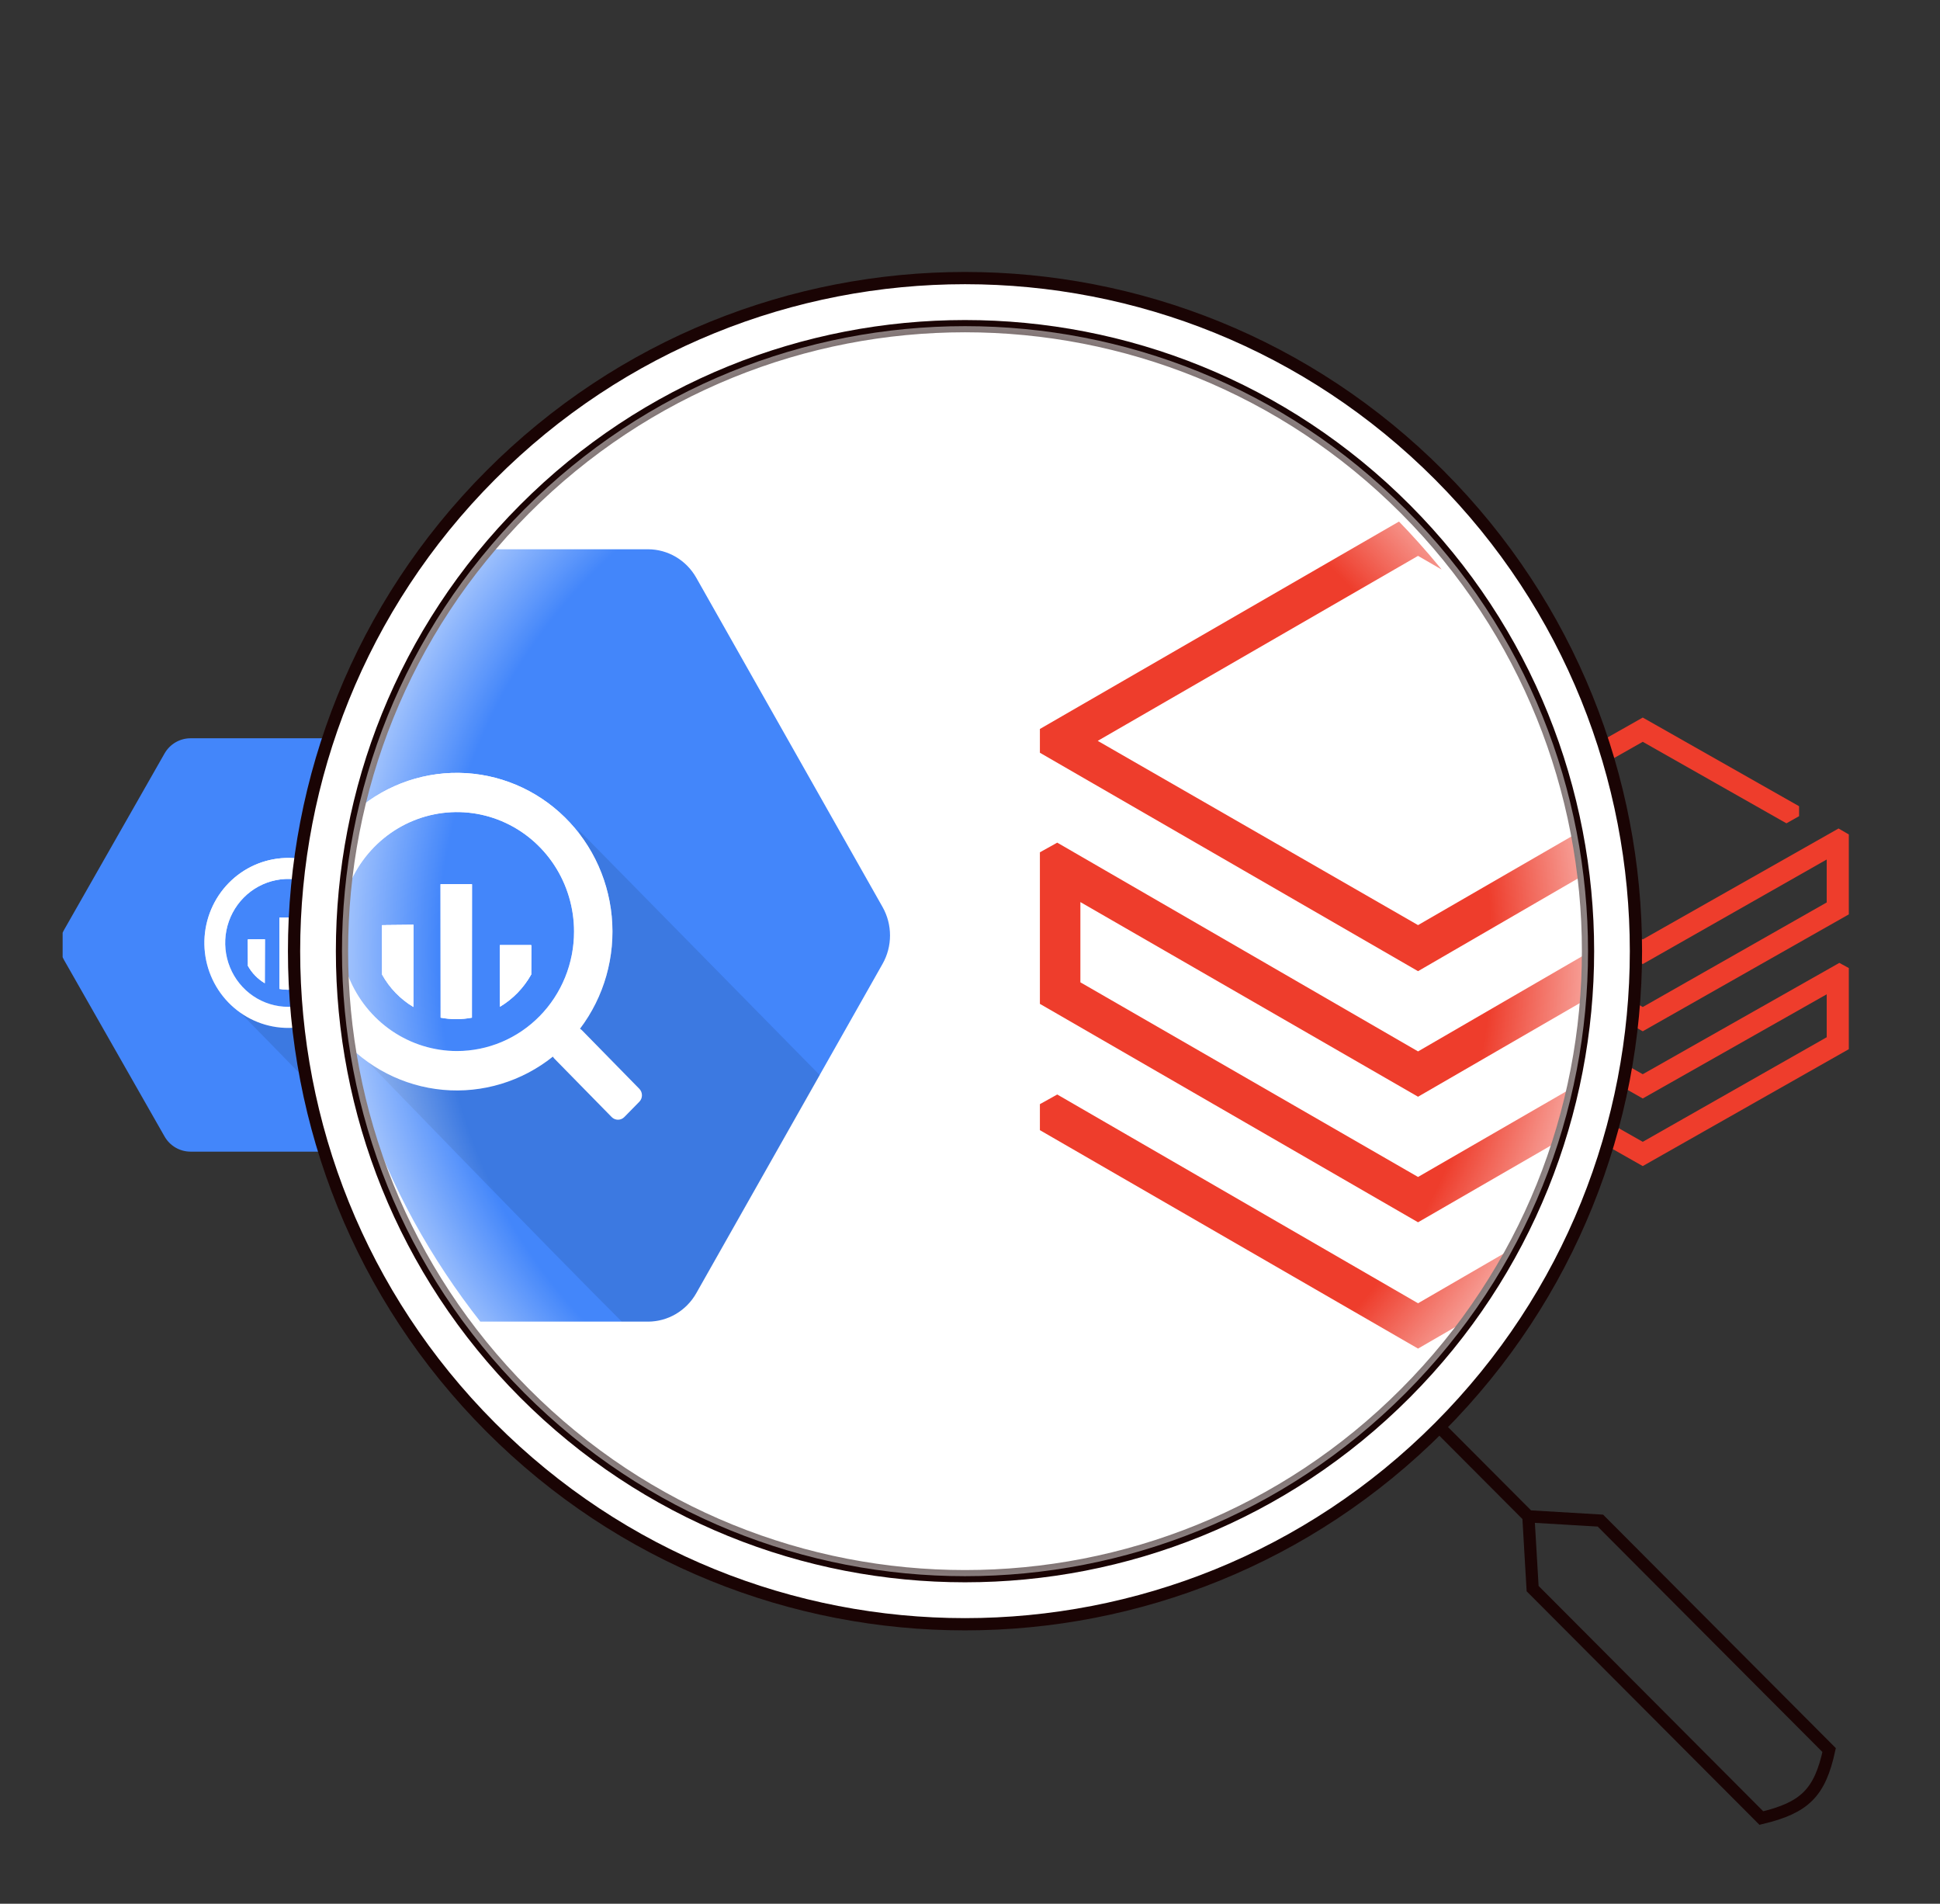 <svg width="317" height="311" viewBox="0 0 317 311" fill="none" xmlns="http://www.w3.org/2000/svg">
<rect x="0" y="0" width="317" height="311" fill="#333333" stroke="none"/>
<g clip-path="url(#clip0_411_6948)">
<path d="M26.884 185.648L10.481 156.856C10.05 156.1 9.823 155.243 9.823 154.37C9.823 153.497 10.05 152.64 10.481 151.884L26.884 123.092C27.314 122.337 27.932 121.71 28.677 121.274C29.421 120.838 30.266 120.607 31.126 120.606H63.95C64.807 120.61 65.648 120.842 66.389 121.278C67.131 121.714 67.746 122.34 68.175 123.092L84.578 151.884C85.008 152.64 85.235 153.497 85.235 154.37C85.235 155.243 85.008 156.1 84.578 156.856L68.175 185.648C67.745 186.403 67.126 187.03 66.382 187.466C65.637 187.903 64.792 188.133 63.932 188.134H31.117C30.259 188.131 29.416 187.9 28.673 187.464C27.93 187.028 27.313 186.402 26.884 185.648V185.648Z" fill="#4386FA"/>
<path opacity="0.1" d="M57.778 145.099C57.778 145.099 62.339 156.183 56.122 162.466C49.904 168.748 38.585 164.728 38.585 164.728C38.585 164.728 55.413 182.004 61.613 188.125H63.951C64.811 188.124 65.656 187.894 66.401 187.458C67.145 187.021 67.764 186.394 68.194 185.639L79.052 166.585L57.778 145.099Z" fill="black"/>
<path d="M63.163 167.779L58.123 162.672C58.069 162.615 58.006 162.567 57.938 162.529C60.07 159.733 61.07 156.218 60.734 152.7C60.398 149.183 58.751 145.928 56.129 143.598C53.507 141.269 50.107 140.04 46.622 140.162C43.137 140.285 39.829 141.749 37.372 144.257C34.915 146.765 33.495 150.128 33.4 153.66C33.305 157.193 34.542 160.629 36.861 163.269C39.179 165.908 42.404 167.553 45.877 167.868C49.351 168.182 52.812 167.142 55.555 164.961C55.591 165.027 55.636 165.087 55.688 165.14L60.727 170.247C60.801 170.322 60.888 170.381 60.983 170.421C61.079 170.461 61.182 170.482 61.285 170.482C61.389 170.482 61.492 170.461 61.587 170.421C61.683 170.381 61.77 170.322 61.843 170.247L63.163 168.91C63.236 168.836 63.295 168.748 63.334 168.651C63.374 168.554 63.395 168.449 63.395 168.344C63.395 168.239 63.374 168.135 63.334 168.038C63.295 167.941 63.236 167.853 63.163 167.779ZM47.105 164.476C45.066 164.476 43.073 163.864 41.378 162.716C39.682 161.568 38.361 159.936 37.581 158.027C36.8 156.118 36.596 154.018 36.994 151.991C37.392 149.965 38.374 148.103 39.816 146.642C41.257 145.181 43.094 144.186 45.094 143.783C47.094 143.38 49.167 143.587 51.051 144.378C52.935 145.168 54.545 146.507 55.678 148.225C56.81 149.943 57.415 151.963 57.415 154.029C57.415 155.401 57.148 156.76 56.63 158.027C56.112 159.295 55.353 160.446 54.395 161.416C53.438 162.386 52.302 163.156 51.051 163.681C49.8 164.206 48.459 164.476 47.105 164.476V164.476Z" fill="white"/>
<path d="M63.163 167.779L58.123 162.672C58.069 162.615 58.006 162.567 57.938 162.529C60.07 159.733 61.07 156.218 60.734 152.7C60.398 149.183 58.751 145.928 56.129 143.598C53.507 141.269 50.107 140.04 46.622 140.162C43.137 140.285 39.829 141.749 37.372 144.257C34.915 146.765 33.495 150.128 33.4 153.66C33.305 157.193 34.542 160.629 36.861 163.269C39.179 165.908 42.404 167.553 45.877 167.868C49.351 168.182 52.812 167.142 55.555 164.961C55.591 165.027 55.636 165.087 55.688 165.14L60.727 170.247C60.801 170.322 60.888 170.381 60.983 170.421C61.079 170.461 61.182 170.482 61.285 170.482C61.389 170.482 61.492 170.461 61.587 170.421C61.683 170.381 61.77 170.322 61.843 170.247L63.163 168.91C63.236 168.836 63.295 168.748 63.334 168.651C63.374 168.554 63.395 168.449 63.395 168.344C63.395 168.239 63.374 168.135 63.334 168.038C63.295 167.941 63.236 167.853 63.163 167.779ZM47.105 164.476C45.066 164.476 43.073 163.864 41.378 162.716C39.682 161.568 38.361 159.936 37.581 158.027C36.8 156.118 36.596 154.018 36.994 151.991C37.392 149.965 38.374 148.103 39.816 146.642C41.257 145.181 43.094 144.186 45.094 143.783C47.094 143.38 49.167 143.587 51.051 144.378C52.935 145.168 54.545 146.507 55.678 148.225C56.81 149.943 57.415 151.963 57.415 154.029C57.415 155.401 57.148 156.76 56.63 158.027C56.112 159.295 55.353 160.446 54.395 161.416C53.438 162.386 52.302 163.156 51.051 163.681C49.8 164.206 48.459 164.476 47.105 164.476V164.476Z" fill="url(#paint0_linear_411_6948)"/>
<path d="M40.517 153.472V157.789C41.173 158.963 42.123 159.942 43.271 160.625V153.445L40.517 153.472Z" fill="white"/>
<path d="M40.517 153.472V157.789C41.173 158.963 42.123 159.942 43.271 160.625V153.445L40.517 153.472Z" fill="url(#paint1_linear_411_6948)"/>
<path d="M40.517 153.472V157.789C41.173 158.963 42.123 159.942 43.271 160.625V153.445L40.517 153.472Z" fill="white"/>
<path d="M40.517 153.472V157.789C41.173 158.963 42.123 159.942 43.271 160.625V153.445L40.517 153.472Z" fill="url(#paint2_linear_411_6948)"/>
<path d="M45.67 149.892V161.559C46.58 161.729 47.514 161.729 48.424 161.559V149.892H45.67Z" fill="white"/>
<path d="M45.67 149.892V161.559C46.58 161.729 47.514 161.729 48.424 161.559V149.892H45.67Z" fill="url(#paint3_linear_411_6948)"/>
<path d="M45.67 149.892V161.559C46.58 161.729 47.514 161.729 48.424 161.559V149.892H45.67Z" fill="white"/>
<path d="M45.67 149.892V161.559C46.58 161.729 47.514 161.729 48.424 161.559V149.892H45.67Z" fill="url(#paint4_linear_411_6948)"/>
<path d="M53.642 157.782V155.224H50.888V160.609C52.035 159.927 52.984 158.952 53.642 157.782V157.782Z" fill="white"/>
<path d="M53.642 157.782V155.224H50.888V160.609C52.035 159.927 52.984 158.952 53.642 157.782V157.782Z" fill="url(#paint5_linear_411_6948)"/>
<path d="M53.642 157.782V155.224H50.888V160.609C52.035 159.927 52.984 158.952 53.642 157.782V157.782Z" fill="white"/>
<path d="M53.642 157.782V155.224H50.888V160.609C52.035 159.927 52.984 158.952 53.642 157.782V157.782Z" fill="url(#paint6_linear_411_6948)"/>
</g>
<path d="M298.488 147.425L268.428 164.509L236.24 146.256L234.691 147.1V160.351L268.428 179.449L298.488 162.43V169.445L268.428 186.529L236.24 168.276L234.691 169.121V171.394L268.428 190.492L302.1 171.394V158.143L300.552 157.298L268.428 175.486L238.304 158.468V151.452L268.428 168.471L302.1 149.374V136.317L300.423 135.343L268.428 153.466L239.852 137.356L268.428 121.182L291.908 134.498L293.973 133.329V131.705L268.428 117.22L234.691 136.317V138.396L268.428 157.493L298.488 140.409V147.425Z" fill="#EE3D2C"/>
<path d="M235.206 77.634C278.021 120.574 278.021 190.195 235.206 233.135C192.392 276.076 122.975 276.076 80.161 233.135C37.346 190.195 37.346 120.574 80.161 77.634C122.975 34.693 192.392 34.693 235.206 77.634Z" fill="white"/>
<path d="M235.206 77.634C278.021 120.574 278.021 190.195 235.206 233.135C192.392 276.076 122.975 276.076 80.161 233.135C37.346 190.195 37.346 120.574 80.161 77.634C122.975 34.693 192.392 34.693 235.206 77.634Z" fill="url(#paint7_linear_411_6948)"/>
<g clip-path="url(#clip1_411_6948)">
<g clip-path="url(#clip2_411_6948)">
<path d="M37.134 211.257L6.691 157.462C5.891 156.049 5.471 154.447 5.471 152.817C5.471 151.186 5.891 149.584 6.691 148.171L37.134 94.376C37.932 92.966 39.08 91.794 40.462 90.979C41.844 90.164 43.411 89.733 45.008 89.731H105.927C107.518 89.739 109.079 90.172 110.455 90.987C111.83 91.802 112.973 92.971 113.768 94.376L144.211 148.171C145.011 149.584 145.431 151.186 145.431 152.817C145.431 154.447 145.011 156.049 144.211 157.462L113.768 211.257C112.97 212.667 111.822 213.839 110.44 214.654C109.058 215.469 107.491 215.9 105.894 215.902H44.991C43.398 215.897 41.833 215.465 40.455 214.65C39.076 213.835 37.931 212.665 37.134 211.257V211.257Z" fill="#4386FA"/>
<path opacity="0.1" d="M94.472 135.494C94.472 135.494 102.937 156.204 91.398 167.942C79.858 179.681 58.851 172.168 58.851 172.168C58.851 172.168 90.083 204.449 101.589 215.885H105.929C107.525 215.883 109.093 215.453 110.475 214.638C111.857 213.822 113.005 212.651 113.803 211.24L133.956 175.639L94.472 135.494Z" fill="black"/>
<path d="M104.466 177.87L95.112 168.329C95.011 168.222 94.895 168.132 94.767 168.06C98.725 162.836 100.581 156.269 99.958 149.697C99.334 143.125 96.278 137.043 91.411 132.691C86.544 128.338 80.234 126.042 73.766 126.27C67.297 126.499 61.158 129.235 56.599 133.921C52.039 138.607 49.402 144.89 49.226 151.491C49.05 158.091 51.347 164.511 55.65 169.443C59.953 174.375 65.937 177.448 72.384 178.036C78.83 178.623 85.254 176.681 90.346 172.605C90.412 172.728 90.495 172.841 90.592 172.94L99.945 182.482C100.081 182.621 100.243 182.731 100.42 182.806C100.598 182.881 100.788 182.92 100.981 182.92C101.173 182.92 101.364 182.881 101.541 182.806C101.719 182.731 101.881 182.621 102.016 182.482L104.466 179.983C104.602 179.845 104.71 179.68 104.784 179.499C104.857 179.317 104.895 179.123 104.895 178.927C104.895 178.731 104.857 178.536 104.784 178.355C104.71 178.174 104.602 178.009 104.466 177.87ZM74.664 171.699C70.879 171.699 67.18 170.555 64.033 168.41C60.887 166.265 58.434 163.216 56.986 159.65C55.538 156.083 55.159 152.158 55.897 148.372C56.636 144.586 58.458 141.108 61.134 138.378C63.81 135.648 67.219 133.789 70.931 133.036C74.642 132.283 78.49 132.669 81.986 134.147C85.482 135.624 88.47 138.126 90.573 141.336C92.675 144.546 93.797 148.32 93.797 152.18C93.797 154.743 93.303 157.282 92.341 159.65C91.379 162.018 89.97 164.17 88.193 165.982C86.416 167.795 84.307 169.233 81.986 170.214C79.664 171.194 77.176 171.699 74.664 171.699V171.699Z" fill="white"/>
<path d="M104.466 177.87L95.112 168.329C95.011 168.222 94.895 168.132 94.767 168.06C98.725 162.836 100.581 156.269 99.958 149.697C99.334 143.125 96.278 137.043 91.411 132.691C86.544 128.338 80.234 126.042 73.766 126.27C67.297 126.499 61.158 129.235 56.599 133.921C52.039 138.607 49.402 144.89 49.226 151.491C49.05 158.091 51.347 164.511 55.65 169.443C59.953 174.375 65.937 177.448 72.384 178.036C78.83 178.623 85.254 176.681 90.346 172.605C90.412 172.728 90.495 172.841 90.592 172.94L99.945 182.482C100.081 182.621 100.243 182.731 100.42 182.806C100.598 182.881 100.788 182.92 100.981 182.92C101.173 182.92 101.364 182.881 101.541 182.806C101.719 182.731 101.881 182.621 102.016 182.482L104.466 179.983C104.602 179.845 104.71 179.68 104.784 179.499C104.857 179.317 104.895 179.123 104.895 178.927C104.895 178.731 104.857 178.536 104.784 178.355C104.71 178.174 104.602 178.009 104.466 177.87ZM74.664 171.699C70.879 171.699 67.18 170.555 64.033 168.41C60.887 166.265 58.434 163.216 56.986 159.65C55.538 156.083 55.159 152.158 55.897 148.372C56.636 144.586 58.458 141.108 61.134 138.378C63.81 135.648 67.219 133.789 70.931 133.036C74.642 132.283 78.49 132.669 81.986 134.147C85.482 135.624 88.47 138.126 90.573 141.336C92.675 144.546 93.797 148.32 93.797 152.18C93.797 154.743 93.303 157.282 92.341 159.65C91.379 162.018 89.97 164.17 88.193 165.982C86.416 167.795 84.307 169.233 81.986 170.214C79.664 171.194 77.176 171.699 74.664 171.699V171.699Z" fill="url(#paint8_linear_411_6948)"/>
<path d="M62.435 151.139V159.205C63.654 161.399 65.417 163.227 67.548 164.504V151.089L62.435 151.139Z" fill="white"/>
<path d="M62.435 151.139V159.205C63.654 161.399 65.417 163.227 67.548 164.504V151.089L62.435 151.139Z" fill="url(#paint9_linear_411_6948)"/>
<path d="M62.435 151.139V159.205C63.654 161.399 65.417 163.227 67.548 164.504V151.089L62.435 151.139Z" fill="white"/>
<path d="M62.435 151.139V159.205C63.654 161.399 65.417 163.227 67.548 164.504V151.089L62.435 151.139Z" fill="url(#paint10_linear_411_6948)"/>
<path d="M72 144.449V166.249C73.69 166.566 75.422 166.566 77.112 166.249V144.449H72Z" fill="white"/>
<path d="M72 144.449V166.249C73.69 166.566 75.422 166.566 77.112 166.249V144.449H72Z" fill="url(#paint11_linear_411_6948)"/>
<path d="M72 144.449V166.249C73.69 166.566 75.422 166.566 77.112 166.249V144.449H72Z" fill="white"/>
<path d="M72 144.449V166.249C73.69 166.566 75.422 166.566 77.112 166.249V144.449H72Z" fill="url(#paint12_linear_411_6948)"/>
<path d="M86.796 159.19V154.411H81.684V164.473C83.812 163.2 85.575 161.378 86.796 159.19V159.19Z" fill="white"/>
<path d="M86.796 159.19V154.411H81.684V164.473C83.812 163.2 85.575 161.378 86.796 159.19V159.19Z" fill="url(#paint13_linear_411_6948)"/>
<path d="M86.796 159.19V154.411H81.684V164.473C83.812 163.2 85.575 161.378 86.796 159.19V159.19Z" fill="white"/>
<path d="M86.796 159.19V154.411H81.684V164.473C83.812 163.2 85.575 161.378 86.796 159.19V159.19Z" fill="url(#paint14_linear_411_6948)"/>
</g>
<path d="M286.766 139.84L231.711 171.76L172.756 137.656L169.921 139.233V163.992L231.711 199.674L286.766 167.876V180.984L231.711 212.903L172.756 178.799L169.921 180.377V184.625L231.711 220.307L293.382 184.625V159.866L290.547 158.288L231.711 192.271L176.537 160.473V147.365L231.711 179.163L293.382 143.481V119.086L290.31 117.266L231.711 151.127L179.372 121.028L231.711 90.808L274.715 115.688L278.496 113.503V110.469L231.711 83.404L169.921 119.086V122.97L231.711 158.652L286.766 126.733V139.84Z" fill="#EE3D2C"/>
</g>
<path d="M235.205 233.135C278.02 190.195 278.02 120.574 235.205 77.634C192.391 34.693 122.974 34.693 80.16 77.634C37.345 120.574 37.345 190.195 80.16 233.135C122.974 276.076 192.391 276.076 235.205 233.135ZM235.205 233.135L249.741 247.713M249.741 247.713L261.508 248.408L298.885 285.895C297.357 292.899 294.89 295.306 287.81 297.002L250.433 259.515L249.741 247.713Z" stroke="#1A0404" stroke-width="2"/>
<path d="M229.669 83.187C269.426 123.061 269.426 187.708 229.669 227.582C189.913 267.455 125.455 267.455 85.698 227.582C45.942 187.708 45.942 123.061 85.698 83.187C125.455 43.314 189.913 43.314 229.669 83.187Z" stroke="#1A0404" stroke-width="2"/>
<path d="M229.669 83.187C269.426 123.061 269.426 187.708 229.669 227.582C189.913 267.455 125.455 267.455 85.698 227.582C45.942 187.708 45.942 123.061 85.698 83.187C125.455 43.314 189.913 43.314 229.669 83.187Z" fill="url(#paint15_radial_411_6948)"/>
<defs>
<linearGradient id="paint0_linear_411_6948" x1="48.395" y1="140.154" x2="48.395" y2="170.482" gradientUnits="userSpaceOnUse">
<stop stop-color="white"/>
<stop offset="1" stop-color="white" stop-opacity="0"/>
</linearGradient>
<linearGradient id="paint1_linear_411_6948" x1="41.894" y1="153.445" x2="41.894" y2="160.625" gradientUnits="userSpaceOnUse">
<stop stop-color="white"/>
<stop offset="1" stop-color="white" stop-opacity="0"/>
</linearGradient>
<linearGradient id="paint2_linear_411_6948" x1="41.894" y1="153.445" x2="41.894" y2="160.625" gradientUnits="userSpaceOnUse">
<stop stop-color="white"/>
<stop offset="1" stop-color="white" stop-opacity="0"/>
</linearGradient>
<linearGradient id="paint3_linear_411_6948" x1="47.047" y1="149.892" x2="47.047" y2="161.687" gradientUnits="userSpaceOnUse">
<stop stop-color="white"/>
<stop offset="1" stop-color="white" stop-opacity="0"/>
</linearGradient>
<linearGradient id="paint4_linear_411_6948" x1="47.047" y1="149.892" x2="47.047" y2="161.687" gradientUnits="userSpaceOnUse">
<stop stop-color="white"/>
<stop offset="1" stop-color="white" stop-opacity="0"/>
</linearGradient>
<linearGradient id="paint5_linear_411_6948" x1="52.265" y1="155.224" x2="52.265" y2="160.609" gradientUnits="userSpaceOnUse">
<stop stop-color="white"/>
<stop offset="1" stop-color="white" stop-opacity="0"/>
</linearGradient>
<linearGradient id="paint6_linear_411_6948" x1="52.265" y1="155.224" x2="52.265" y2="160.609" gradientUnits="userSpaceOnUse">
<stop stop-color="white"/>
<stop offset="1" stop-color="white" stop-opacity="0"/>
</linearGradient>
<linearGradient id="paint7_linear_411_6948" x1="157.684" y1="45.428" x2="157.684" y2="265.341" gradientUnits="userSpaceOnUse">
<stop stop-color="white"/>
<stop offset="1" stop-color="white" stop-opacity="0"/>
</linearGradient>
<linearGradient id="paint8_linear_411_6948" x1="77.056" y1="126.255" x2="77.056" y2="182.92" gradientUnits="userSpaceOnUse">
<stop stop-color="white"/>
<stop offset="1" stop-color="white" stop-opacity="0"/>
</linearGradient>
<linearGradient id="paint9_linear_411_6948" x1="64.992" y1="151.089" x2="64.992" y2="164.504" gradientUnits="userSpaceOnUse">
<stop stop-color="white"/>
<stop offset="1" stop-color="white" stop-opacity="0"/>
</linearGradient>
<linearGradient id="paint10_linear_411_6948" x1="64.992" y1="151.089" x2="64.992" y2="164.504" gradientUnits="userSpaceOnUse">
<stop stop-color="white"/>
<stop offset="1" stop-color="white" stop-opacity="0"/>
</linearGradient>
<linearGradient id="paint11_linear_411_6948" x1="74.556" y1="144.449" x2="74.556" y2="166.487" gradientUnits="userSpaceOnUse">
<stop stop-color="white"/>
<stop offset="1" stop-color="white" stop-opacity="0"/>
</linearGradient>
<linearGradient id="paint12_linear_411_6948" x1="74.556" y1="144.449" x2="74.556" y2="166.487" gradientUnits="userSpaceOnUse">
<stop stop-color="white"/>
<stop offset="1" stop-color="white" stop-opacity="0"/>
</linearGradient>
<linearGradient id="paint13_linear_411_6948" x1="84.24" y1="154.411" x2="84.24" y2="164.473" gradientUnits="userSpaceOnUse">
<stop stop-color="white"/>
<stop offset="1" stop-color="white" stop-opacity="0"/>
</linearGradient>
<linearGradient id="paint14_linear_411_6948" x1="84.24" y1="154.411" x2="84.24" y2="164.473" gradientUnits="userSpaceOnUse">
<stop stop-color="white"/>
<stop offset="1" stop-color="white" stop-opacity="0"/>
</linearGradient>
<radialGradient id="paint15_radial_411_6948" cx="0" cy="0" r="1" gradientUnits="userSpaceOnUse" gradientTransform="translate(157.684 155.384) rotate(90) scale(102.102 101.803)">
<stop offset="0.849" stop-color="white" stop-opacity="0"/>
<stop offset="1" stop-color="white" stop-opacity="0.5"/>
</radialGradient>
<clipPath id="clip0_411_6948">
<rect width="75" height="76" fill="white" transform="translate(10.235 115.856)"/>
</clipPath>
<clipPath id="clip1_411_6948">
<rect x="55.235" y="52.856" width="205" height="205" rx="102.5" fill="white"/>
</clipPath>
<clipPath id="clip2_411_6948">
<rect width="139.196" height="142" fill="white" transform="translate(6.235 80.856)"/>
</clipPath>
</defs>
</svg>
